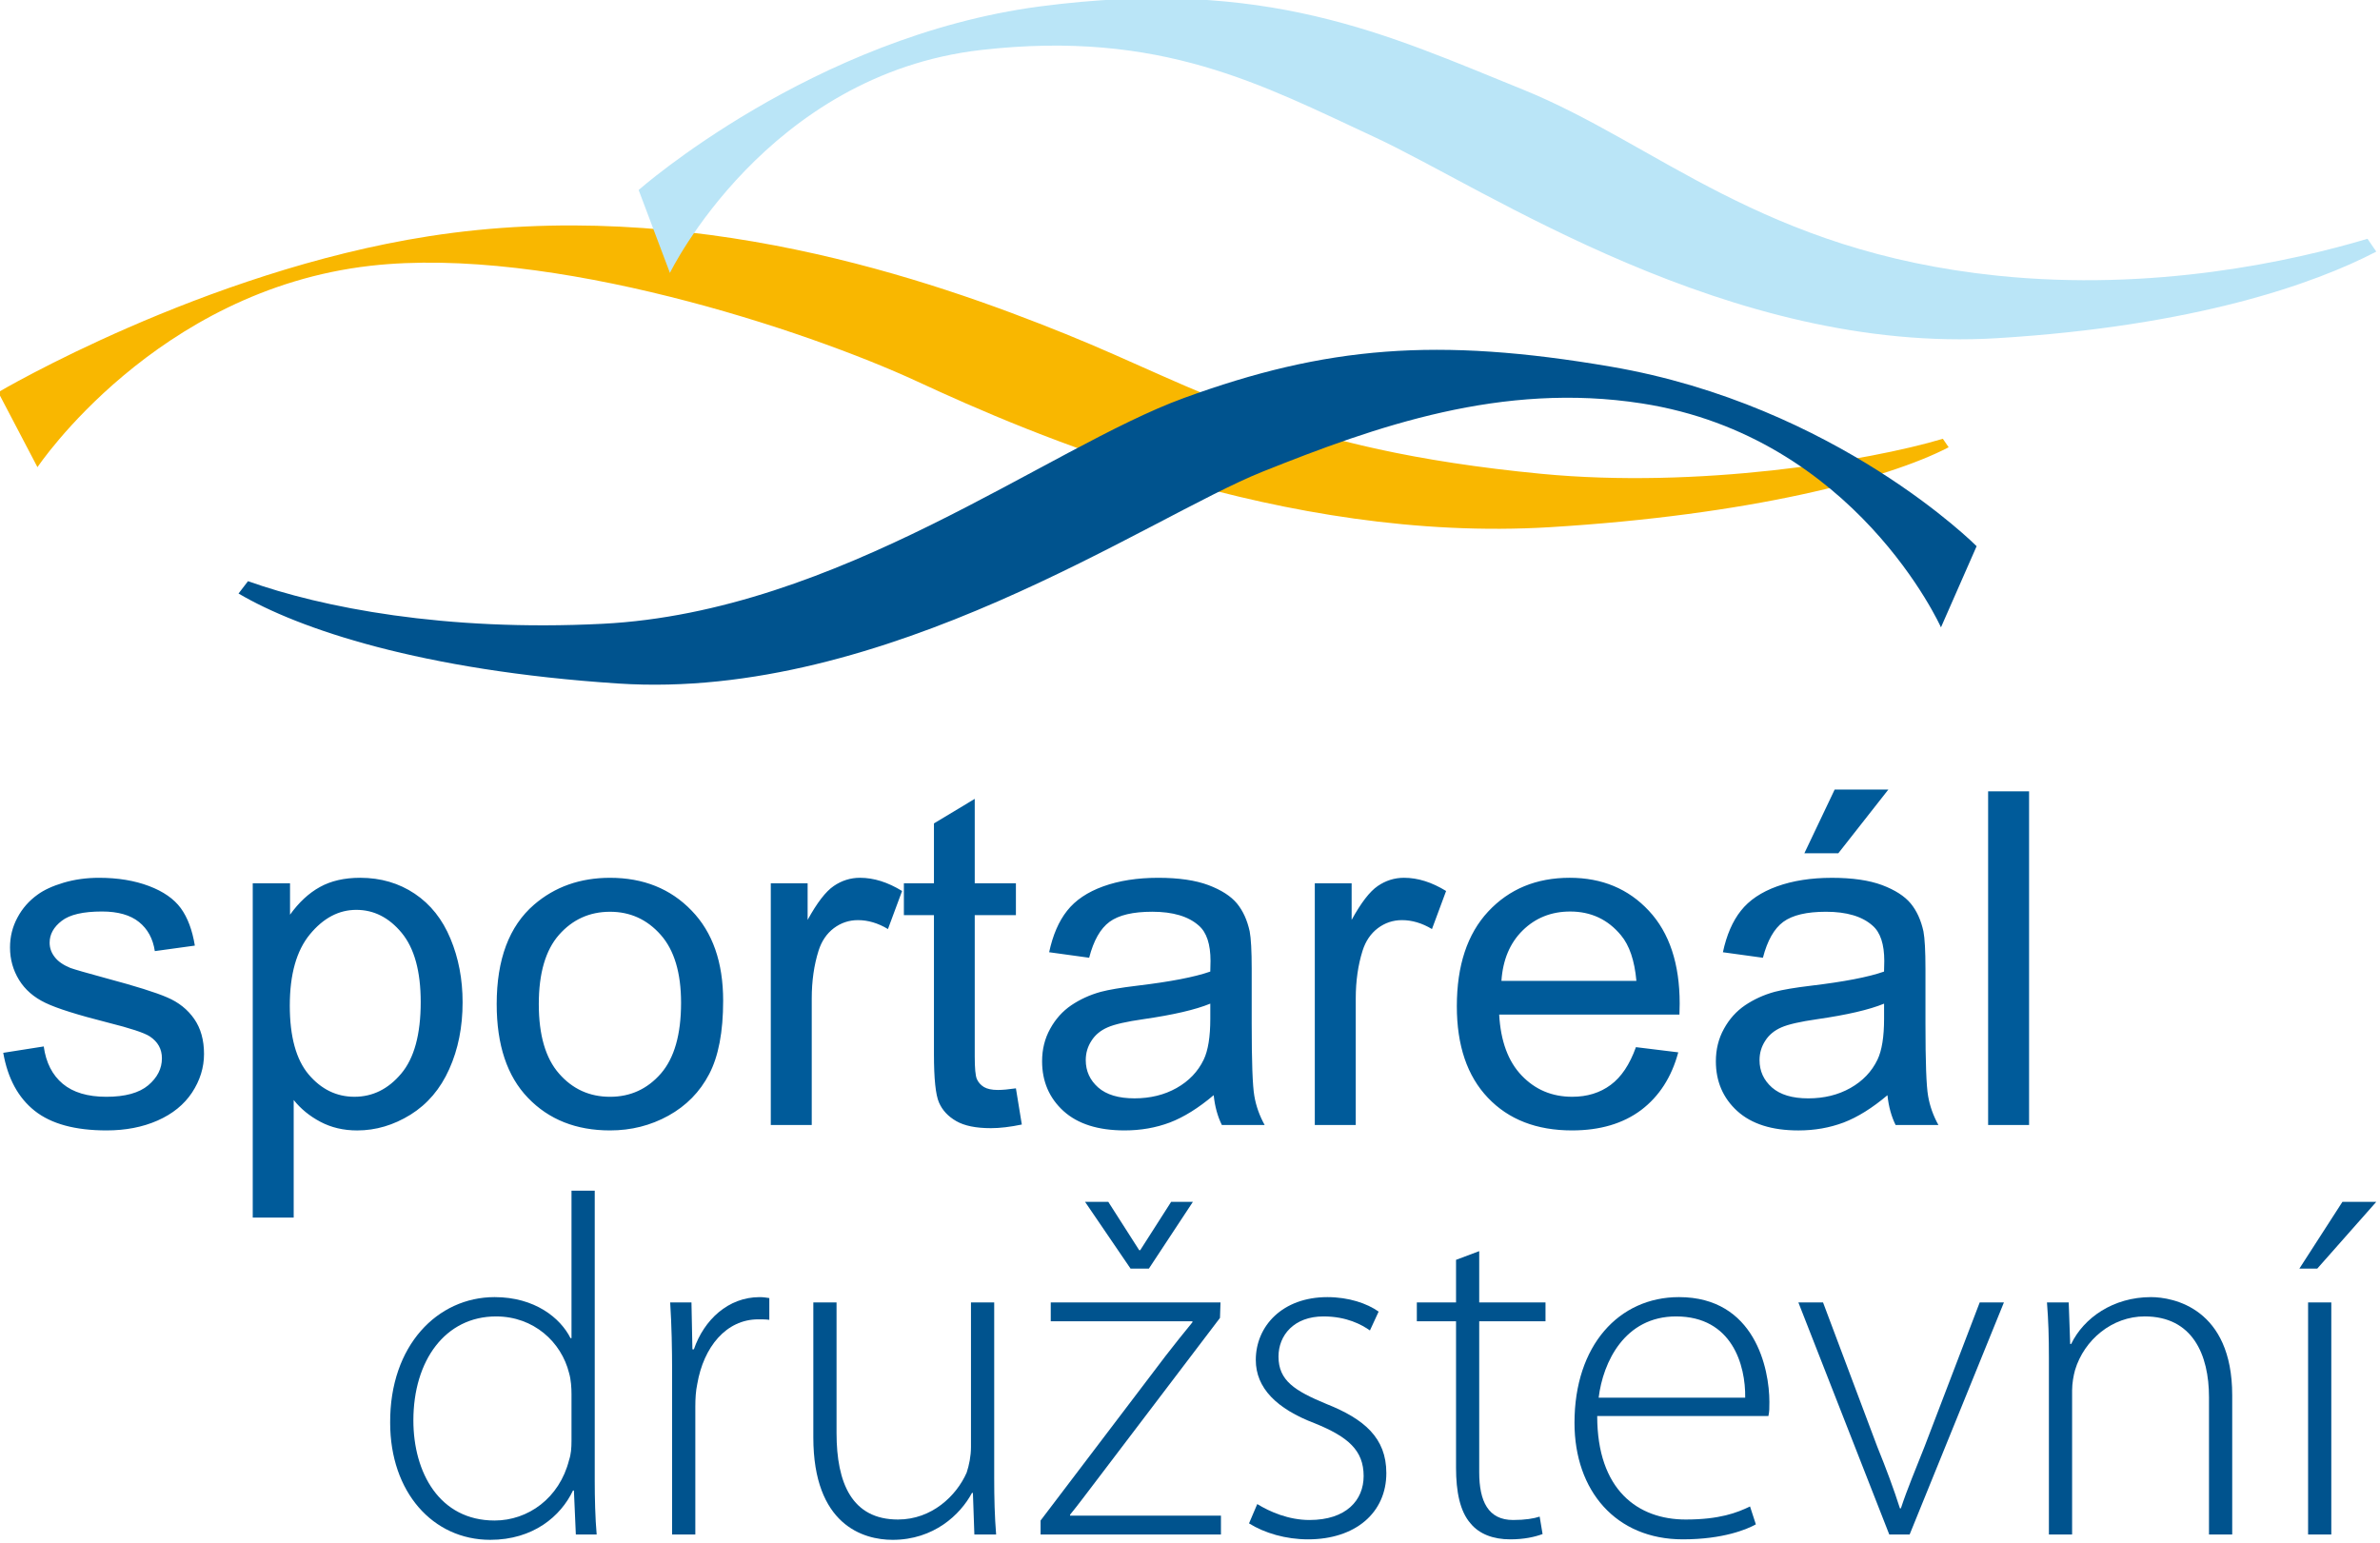<?xml version="1.0" encoding="UTF-8" standalone="no"?>
<svg
   xmlns:dc="http://purl.org/dc/elements/1.1/"
   xmlns:cc="http://creativecommons.org/ns#"
   xmlns:rdf="http://www.w3.org/1999/02/22-rdf-syntax-ns#"
   xmlns:svg="http://www.w3.org/2000/svg"
   xmlns="http://www.w3.org/2000/svg"
   xmlns:sodipodi="http://sodipodi.sourceforge.net/DTD/sodipodi-0.dtd"
   xmlns:inkscape="http://www.inkscape.org/namespaces/inkscape"
   version="1.1"
   width="130"
   height="84.277"
   id="svg2"
   inkscape:version="0.91 r13725"
   viewBox="0 0 130 84.277"
   sodipodi:docname="a.svg">
  <defs
     id="defs39" />
  <sodipodi:namedview
     pagecolor="#ffffff"
     bordercolor="#666666"
     borderopacity="1"
     objecttolerance="10"
     gridtolerance="10"
     guidetolerance="10"
     inkscape:pageopacity="0"
     inkscape:pageshadow="2"
     inkscape:window-width="1315"
     inkscape:window-height="744"
     id="namedview37"
     showgrid="false"
     fit-margin-top="0"
     fit-margin-left="0"
     fit-margin-right="0"
     fit-margin-bottom="0"
     inkscape:zoom="1.2311444"
     inkscape:cx="-117.88173"
     inkscape:cy="211.30965"
     inkscape:window-x="51"
     inkscape:window-y="24"
     inkscape:window-maximized="1"
     inkscape:current-layer="svg2" />
  <path
     d="m 0.178,57.514 2.211,-0.348 c 0.123,0.887 0.471,1.566 1.04,2.041 0.565,0.471 1.358,0.709 2.381,0.709 1.027,0 1.791,-0.212 2.287,-0.628 0.497,-0.42 0.747,-0.913 0.747,-1.473 0,-0.509 -0.221,-0.904 -0.662,-1.197 -0.306,-0.2 -1.07,-0.45 -2.288,-0.755 -1.638,-0.416 -2.78,-0.772 -3.412,-1.078 -0.632,-0.301 -1.116,-0.722 -1.443,-1.256 -0.327,-0.535 -0.492,-1.125 -0.492,-1.77 0,-0.59 0.136,-1.133 0.407,-1.634 0.267,-0.505 0.637,-0.921 1.099,-1.252 0.348,-0.255 0.823,-0.475 1.422,-0.653 0.603,-0.178 1.248,-0.267 1.935,-0.267 1.035,0 1.944,0.153 2.729,0.45 0.785,0.297 1.362,0.7 1.736,1.209 0.374,0.513 0.628,1.193 0.768,2.045 l -2.186,0.301 c -0.102,-0.679 -0.39,-1.209 -0.866,-1.591 -0.475,-0.382 -1.15,-0.573 -2.02,-0.573 -1.027,0 -1.761,0.17 -2.198,0.509 -0.441,0.339 -0.662,0.738 -0.662,1.192 0,0.293 0.093,0.552 0.276,0.785 0.183,0.242 0.467,0.437 0.857,0.598 0.225,0.081 0.883,0.272 1.978,0.569 1.583,0.424 2.686,0.768 3.31,1.04 0.628,0.267 1.12,0.662 1.477,1.176 0.356,0.513 0.535,1.15 0.535,1.914 0,0.747 -0.221,1.447 -0.654,2.109 -0.437,0.658 -1.065,1.167 -1.884,1.528 -0.819,0.361 -1.748,0.539 -2.784,0.539 -1.719,0 -3.026,-0.357 -3.926,-1.07 -0.9,-0.713 -1.473,-1.77 -1.719,-3.17 z m 13.627,9.001 0,-18.261 2.037,0 0,1.714 c 0.48,-0.67 1.023,-1.175 1.63,-1.511 0.603,-0.335 1.337,-0.505 2.198,-0.505 1.129,0 2.122,0.293 2.984,0.87 0.866,0.581 1.515,1.401 1.952,2.457 0.441,1.057 0.662,2.215 0.662,3.476 0,1.349 -0.242,2.567 -0.73,3.65 -0.484,1.082 -1.188,1.91 -2.113,2.487 -0.925,0.573 -1.897,0.862 -2.916,0.862 -0.747,0 -1.413,-0.157 -2.007,-0.471 -0.594,-0.314 -1.078,-0.713 -1.46,-1.192 l 0,6.425 -2.237,0 z m 2.024,-11.586 c 0,1.697 0.344,2.954 1.031,3.768 0.688,0.811 1.523,1.218 2.5,1.218 0.993,0 1.846,-0.42 2.555,-1.265 0.709,-0.84 1.065,-2.143 1.065,-3.909 0,-1.685 -0.348,-2.941 -1.04,-3.781 -0.692,-0.836 -1.519,-1.256 -2.478,-1.256 -0.955,0 -1.799,0.446 -2.534,1.337 -0.734,0.891 -1.099,2.19 -1.099,3.888 z m 11.301,-0.076 c 0,-2.444 0.679,-4.256 2.041,-5.432 1.133,-0.976 2.517,-1.468 4.15,-1.468 1.816,0 3.302,0.594 4.452,1.787 1.154,1.188 1.727,2.831 1.727,4.927 0,1.702 -0.255,3.039 -0.764,4.01 -0.509,0.976 -1.252,1.731 -2.224,2.27 -0.976,0.539 -2.037,0.806 -3.191,0.806 -1.846,0 -3.34,-0.59 -4.481,-1.778 -1.141,-1.184 -1.71,-2.89 -1.71,-5.122 z m 2.3,0 c 0,1.693 0.369,2.958 1.108,3.798 0.738,0.845 1.668,1.265 2.784,1.265 1.112,0 2.037,-0.424 2.776,-1.269 0.734,-0.845 1.103,-2.135 1.103,-3.866 0,-1.634 -0.369,-2.873 -1.112,-3.713 -0.743,-0.84 -1.664,-1.26 -2.767,-1.26 -1.116,0 -2.045,0.42 -2.784,1.256 -0.738,0.836 -1.108,2.101 -1.108,3.79 z m 12.672,6.603 0,-13.203 2.012,0 0,1.999 c 0.513,-0.934 0.989,-1.553 1.426,-1.85 0.433,-0.297 0.912,-0.45 1.434,-0.45 0.756,0 1.519,0.242 2.3,0.721 l -0.772,2.08 c -0.543,-0.327 -1.091,-0.488 -1.638,-0.488 -0.492,0 -0.929,0.148 -1.32,0.441 -0.39,0.297 -0.666,0.705 -0.832,1.227 -0.25,0.794 -0.373,1.664 -0.373,2.61 l 0,6.913 -2.237,0 z m 13.389,-2.003 0.323,1.978 c -0.628,0.131 -1.192,0.199 -1.689,0.199 -0.815,0 -1.443,-0.127 -1.893,-0.386 -0.445,-0.255 -0.76,-0.594 -0.942,-1.014 -0.183,-0.416 -0.276,-1.298 -0.276,-2.64 l 0,-7.596 -1.642,0 0,-1.74 1.642,0 0,-3.272 2.228,-1.341 0,4.613 2.249,0 0,1.74 -2.249,0 0,7.72 c 0,0.641 0.038,1.048 0.115,1.231 0.081,0.182 0.208,0.327 0.386,0.437 0.178,0.106 0.433,0.161 0.764,0.161 0.25,0 0.577,-0.03 0.984,-0.089 z m 10.805,0.373 c -0.832,0.704 -1.63,1.201 -2.394,1.494 -0.768,0.289 -1.591,0.433 -2.47,0.433 -1.451,0 -2.563,-0.352 -3.344,-1.061 -0.777,-0.709 -1.167,-1.617 -1.167,-2.716 0,-0.649 0.144,-1.239 0.441,-1.774 0.293,-0.535 0.679,-0.963 1.154,-1.286 0.48,-0.323 1.014,-0.569 1.613,-0.734 0.437,-0.115 1.099,-0.229 1.986,-0.335 1.808,-0.216 3.14,-0.471 3.993,-0.772 0.009,-0.306 0.013,-0.501 0.013,-0.581 0,-0.912 -0.212,-1.558 -0.637,-1.927 -0.569,-0.509 -1.422,-0.76 -2.546,-0.76 -1.052,0 -1.829,0.182 -2.334,0.552 -0.501,0.369 -0.87,1.023 -1.112,1.961 l -2.186,-0.301 c 0.2,-0.934 0.526,-1.693 0.981,-2.266 0.454,-0.577 1.116,-1.023 1.977,-1.333 0.862,-0.31 1.859,-0.467 2.996,-0.467 1.129,0 2.041,0.136 2.746,0.399 0.705,0.267 1.222,0.599 1.558,1.002 0.331,0.403 0.56,0.908 0.696,1.524 0.072,0.382 0.11,1.069 0.11,2.062 l 0,2.984 c 0,2.084 0.047,3.399 0.144,3.947 0.093,0.552 0.284,1.082 0.564,1.587 l -2.338,0 c -0.229,-0.462 -0.382,-1.006 -0.446,-1.63 z m -0.187,-4.999 c -0.815,0.335 -2.033,0.615 -3.654,0.849 -0.921,0.132 -1.575,0.28 -1.952,0.446 -0.382,0.166 -0.679,0.407 -0.883,0.73 -0.208,0.318 -0.314,0.67 -0.314,1.061 0,0.598 0.229,1.095 0.679,1.494 0.45,0.395 1.112,0.594 1.982,0.594 0.861,0 1.63,-0.187 2.3,-0.564 0.671,-0.378 1.167,-0.895 1.481,-1.549 0.242,-0.505 0.361,-1.252 0.361,-2.236 l 0,-0.823 z m 5.708,6.629 0,-13.203 2.012,0 0,1.999 c 0.513,-0.934 0.989,-1.553 1.426,-1.85 0.433,-0.297 0.912,-0.45 1.434,-0.45 0.756,0 1.519,0.242 2.3,0.721 l -0.772,2.08 c -0.543,-0.327 -1.091,-0.488 -1.638,-0.488 -0.492,0 -0.929,0.148 -1.32,0.441 -0.39,0.297 -0.666,0.705 -0.832,1.227 -0.25,0.794 -0.373,1.664 -0.373,2.61 l 0,6.913 -2.237,0 z m 17.54,-4.252 2.313,0.284 c -0.365,1.354 -1.04,2.402 -2.024,3.149 -0.989,0.743 -2.249,1.116 -3.781,1.116 -1.931,0 -3.463,-0.594 -4.592,-1.783 -1.133,-1.188 -1.698,-2.856 -1.698,-5.003 0,-2.224 0.573,-3.947 1.714,-5.173 1.146,-1.227 2.627,-1.842 4.452,-1.842 1.766,0 3.208,0.603 4.325,1.804 1.12,1.201 1.681,2.894 1.681,5.071 0,0.136 -0.004,0.335 -0.013,0.598 l -9.846,0 c 0.08,1.451 0.492,2.563 1.231,3.331 0.738,0.772 1.655,1.159 2.759,1.159 0.819,0 1.519,-0.216 2.101,-0.649 0.581,-0.429 1.04,-1.116 1.379,-2.063 z m -7.346,-3.62 7.372,0 c -0.098,-1.108 -0.382,-1.944 -0.845,-2.495 -0.713,-0.862 -1.638,-1.294 -2.771,-1.294 -1.027,0 -1.893,0.344 -2.593,1.031 -0.7,0.688 -1.086,1.608 -1.163,2.758 z m 21.088,6.243 c -0.832,0.704 -1.63,1.201 -2.394,1.494 -0.768,0.289 -1.591,0.433 -2.47,0.433 -1.451,0 -2.563,-0.352 -3.344,-1.061 -0.777,-0.709 -1.167,-1.617 -1.167,-2.716 0,-0.649 0.144,-1.239 0.441,-1.774 0.293,-0.535 0.679,-0.963 1.154,-1.286 0.48,-0.323 1.014,-0.569 1.612,-0.734 0.437,-0.115 1.099,-0.229 1.986,-0.335 1.808,-0.216 3.14,-0.471 3.993,-0.772 0.009,-0.306 0.013,-0.501 0.013,-0.581 0,-0.912 -0.212,-1.558 -0.637,-1.927 -0.569,-0.509 -1.422,-0.76 -2.546,-0.76 -1.052,0 -1.829,0.182 -2.334,0.552 -0.501,0.369 -0.87,1.023 -1.112,1.961 l -2.186,-0.301 c 0.2,-0.934 0.526,-1.693 0.981,-2.266 0.454,-0.577 1.116,-1.023 1.977,-1.333 0.862,-0.31 1.859,-0.467 2.996,-0.467 1.129,0 2.041,0.136 2.746,0.399 0.705,0.267 1.222,0.599 1.558,1.002 0.331,0.403 0.56,0.908 0.696,1.524 0.072,0.382 0.11,1.069 0.11,2.062 l 0,2.984 c 0,2.084 0.047,3.399 0.144,3.947 0.093,0.552 0.285,1.082 0.564,1.587 l -2.338,0 c -0.229,-0.462 -0.382,-1.006 -0.446,-1.63 z m -0.187,-4.999 c -0.815,0.335 -2.033,0.615 -3.654,0.849 -0.921,0.132 -1.575,0.28 -1.952,0.446 -0.382,0.166 -0.679,0.407 -0.883,0.73 -0.208,0.318 -0.314,0.67 -0.314,1.061 0,0.598 0.229,1.095 0.679,1.494 0.45,0.395 1.112,0.594 1.982,0.594 0.861,0 1.63,-0.187 2.3,-0.564 0.671,-0.378 1.167,-0.895 1.481,-1.549 0.242,-0.505 0.361,-1.252 0.361,-2.236 l 0,-0.823 z m -4.354,-8.216 1.655,-3.48 2.933,0 -2.733,3.48 -1.855,0 z m 10.037,14.845 0,-18.227 2.237,0 0,18.227 -2.237,0 z"
     style="fill:#005b9a;fill-rule:evenodd"
     id="path4"
     inkscape:connector-curvature="0" />
  <g
     id="Layer1000"
     transform="matrix(0.308,0,0,0.308,-123.411,-114.108)">
    <path
       d="m 745.239,448.307 c -13.306,3.965 -43.402,8.892 -71.238,6.209 -45.033,-4.341 -60.405,-15.131 -84.278,-24.776 -23.874,-9.648 -66.556,-24.598 -112.973,-17.362 -40.136,6.254 -76.384,27.671 -76.384,27.671 l 6.963,13.292 c 0,0 20.951,-31.379 59.049,-35.72 31.921,-3.635 77.289,11.395 97.061,20.557 19.774,9.165 64.688,28.696 112.19,25.802 35.069,-2.135 59.677,-8.465 70.639,-14.169 -0.505,-0.734 -0.497,-0.728 -1.029,-1.504 z"
       style="fill:#f9b700;fill-rule:evenodd"
       id="path7"
       inkscape:connector-curvature="0" />
  </g>
  <g
     id="Layer1001"
     transform="matrix(0.308,0,0,0.308,-123.411,-114.108)">
    <path
       d="m 444.668,473.56 c 13.077,4.668 34.944,8.969 62.87,7.56 41.891,-2.117 78.915,-31.224 103.105,-40.047 25.172,-9.183 44.851,-10.853 75.729,-5.558 40.035,6.864 64.855,31.842 64.855,31.842 l -6.323,14.394 c 0,0 -15.149,-33.82 -53.038,-39.715 -24.796,-3.858 -47.06,4.013 -67.293,12.111 -20.23,8.099 -66.754,40.682 -114.246,37.566 -34.905,-2.292 -56.697,-9.685 -67.338,-15.963 0.542,-0.707 1.108,-1.447 1.679,-2.191 z"
       style="fill:#00538e;fill-rule:evenodd"
       id="path10"
       inkscape:connector-curvature="0" />
  </g>
  <g
     id="Layer1002"
     transform="matrix(0.308,0,0,0.308,-123.411,-114.108)">
    <path
       d="m 820.547,412.833 c -13.304,3.967 -37.887,9.43 -65.702,6.537 -41.717,-4.341 -60.284,-23.391 -84.158,-33.037 -23.874,-9.645 -45.336,-20.014 -85.604,-14.709 -40.271,5.304 -71.139,32.554 -71.139,32.554 l 5.546,14.709 c 0,0 17.123,-35.206 55.223,-39.546 31.919,-3.637 49.916,6.27 69.691,15.433 19.772,9.163 62.938,38.583 110.442,35.688 35.069,-2.135 56.303,-9.646 67.26,-15.352 -0.5,-0.734 -1.029,-1.502 -1.559,-2.277 z"
       style="fill:#bae5f7;fill-rule:evenodd"
       id="path13"
       inkscape:connector-curvature="0" />
  </g>
  <g
     id="Layer1003"
     transform="matrix(0.308,0,0,0.308,-123.411,-114.108)">
    <g
       id="Layer1004">
      <path
         d="m 506.158,581.669 0,51.46 c 0,3.002 0.083,6.605 0.342,9.521 l -3.694,0 -0.341,-7.802 -0.166,0 c -2.145,4.543 -7.036,8.745 -14.674,8.745 -10.202,0 -17.748,-8.488 -17.748,-20.76 -0.083,-13.72 8.403,-22.289 18.524,-22.289 7.119,0 11.662,3.684 13.464,7.284 l 0.172,0 0,-26.16 4.12,0 z m -4.12,36.108 0,0 c 0,-1.11 -0.083,-2.568 -0.431,-3.769 -1.367,-5.495 -6.26,-10.039 -12.948,-10.039 -9.003,0 -14.664,7.805 -14.664,18.442 0,9.26 4.628,17.756 14.406,17.756 5.92,0 11.495,-3.951 13.205,-10.722 0.349,-1.031 0.431,-2.149 0.431,-3.433 l 0,-8.235 z"
         style="fill:#00538e;fill-rule:evenodd"
         id="path17"
         inkscape:connector-curvature="0" />
      <path
         d="m 519.879,613.831 c 0,-4.117 -0.083,-8.32 -0.342,-12.346 l 3.775,0 0.168,8.32 0.259,0 c 1.8,-5.233 6.086,-9.26 11.662,-9.26 0.602,0 1.201,0.082 1.718,0.167 l 0,3.86 c -0.602,-0.085 -1.202,-0.085 -1.975,-0.085 -5.66,0 -9.687,4.885 -10.807,11.49 -0.257,1.199 -0.34,2.574 -0.34,3.947 l 0,22.726 -4.118,0 0,-28.819 z"
         style="fill:#00538e;fill-rule:evenodd"
         id="path19"
         inkscape:connector-curvature="0" />
      <path
         d="m 577,632.614 c 0,3.602 0.083,6.862 0.342,10.036 l -3.86,0 -0.257,-7.376 -0.168,0 c -2.059,3.86 -6.776,8.32 -14.07,8.32 -5.23,0 -14.064,-2.659 -14.064,-18.181 l 0,-23.927 4.117,0 0,23.157 c 0,8.914 2.743,15.348 10.896,15.348 6.002,0 10.37,-4.203 12.179,-8.32 0.425,-1.282 0.765,-2.917 0.765,-4.543 l 0,-25.642 4.12,0 0,31.129 z"
         style="fill:#00538e;fill-rule:evenodd"
         id="path21"
         inkscape:connector-curvature="0" />
      <path
         d="m 585.227,640.167 22.212,-29.252 c 1.539,-1.969 3.09,-3.945 4.717,-5.912 l 0,-0.174 -25.126,0 0,-3.344 30.104,0 -0.091,2.744 -22.212,29.242 c -1.456,1.893 -2.833,3.779 -4.375,5.663 l 0,0.172 26.758,0 0,3.344 -31.987,0 0,-2.483 z m 15.951,-44.683 0,0 -8.065,-11.838 4.119,0 5.485,8.579 0.176,0 5.486,-8.579 3.858,0 -7.803,11.838 -3.256,0 z"
         style="fill:#00538e;fill-rule:evenodd"
         id="path23"
         inkscape:connector-curvature="0" />
      <path
         d="m 623.651,637.25 c 2.224,1.367 5.568,2.826 9.26,2.826 6.522,0 9.606,-3.51 9.606,-7.802 0,-4.545 -2.744,-6.947 -8.664,-9.347 -6.775,-2.576 -10.461,-6.26 -10.461,-11.238 0,-6.001 4.719,-11.144 12.689,-11.144 3.775,0 7.035,1.106 9.096,2.568 l -1.542,3.342 c -1.462,-1.025 -4.121,-2.487 -8.239,-2.487 -5.234,0 -7.978,3.343 -7.978,7.123 0,4.283 2.92,6.084 8.496,8.401 6.684,2.659 10.629,6.001 10.629,12.263 0,7.034 -5.487,11.753 -13.889,11.753 -3.943,0 -7.719,-1.116 -10.463,-2.833 l 1.46,-3.425 z"
         style="fill:#00538e;fill-rule:evenodd"
         id="path25"
         inkscape:connector-curvature="0" />
      <path
         d="m 663.014,592.391 0,9.094 11.757,0 0,3.344 -11.757,0 0,26.761 c 0,5.228 1.635,8.486 6.005,8.486 2.147,0 3.69,-0.257 4.717,-0.6 l 0.516,3.093 c -1.377,0.508 -3.256,0.94 -5.746,0.94 -3,0 -5.493,-0.94 -7.032,-2.833 -1.885,-2.143 -2.568,-5.661 -2.568,-9.864 l 0,-25.983 -6.953,0 0,-3.344 6.953,0 0,-7.551 4.108,-1.543 z"
         style="fill:#00538e;fill-rule:evenodd"
         id="path27"
         inkscape:connector-curvature="0" />
      <path
         d="m 683.94,621.637 c 0,13.12 7.21,18.354 15.698,18.354 6.003,0 9.094,-1.201 11.404,-2.317 l 1.033,3.175 c -1.543,0.859 -5.746,2.659 -12.956,2.659 -11.828,0 -19.207,-8.575 -19.207,-20.675 0,-13.72 7.887,-22.289 18.524,-22.289 13.462,0 16.04,12.687 16.04,18.605 0,1.116 0,1.717 -0.176,2.487 l -30.361,0 z m 26.244,-3.26 0,0 c 0.091,-5.746 -2.311,-14.408 -12.263,-14.408 -9.09,0 -12.947,8.062 -13.724,14.408 l 25.987,0 z"
         style="fill:#00538e;fill-rule:evenodd"
         id="path29"
         inkscape:connector-curvature="0" />
      <path
         d="m 723.989,601.485 9.606,25.56 c 1.632,4.028 2.914,7.461 4.032,10.971 l 0.166,0 c 1.118,-3.425 2.659,-7.027 4.203,-10.971 l 9.778,-25.56 4.294,0 -16.723,41.165 -3.609,0 -16.121,-41.165 4.375,0 z"
         style="fill:#00538e;fill-rule:evenodd"
         id="path31"
         inkscape:connector-curvature="0" />
      <path
         d="m 764.045,611.348 c 0,-3.775 -0.085,-6.603 -0.342,-9.864 l 3.856,0 0.261,7.37 0.174,0 c 2.224,-4.626 7.462,-8.31 14.147,-8.31 3.942,0 14.413,1.967 14.413,17.406 l 0,24.699 -4.118,0 0,-24.357 c 0,-7.544 -2.916,-14.325 -11.411,-14.325 -5.746,0 -10.72,4.121 -12.346,9.521 -0.261,0.944 -0.519,2.317 -0.519,3.603 l 0,25.558 -4.115,0 0,-31.301 z"
         style="fill:#00538e;fill-rule:evenodd"
         id="path33"
         inkscape:connector-curvature="0" />
      <path
         d="m 822.105,583.645 -10.463,11.838 -3.174,0 7.633,-11.838 6.003,0 z m -12.095,59.004 0,0 0,-41.165 4.117,0 0,41.165 -4.117,0 z"
         style="fill:#00538e;fill-rule:evenodd"
         id="path35"
         inkscape:connector-curvature="0" />
    </g>
  </g>
</svg>
